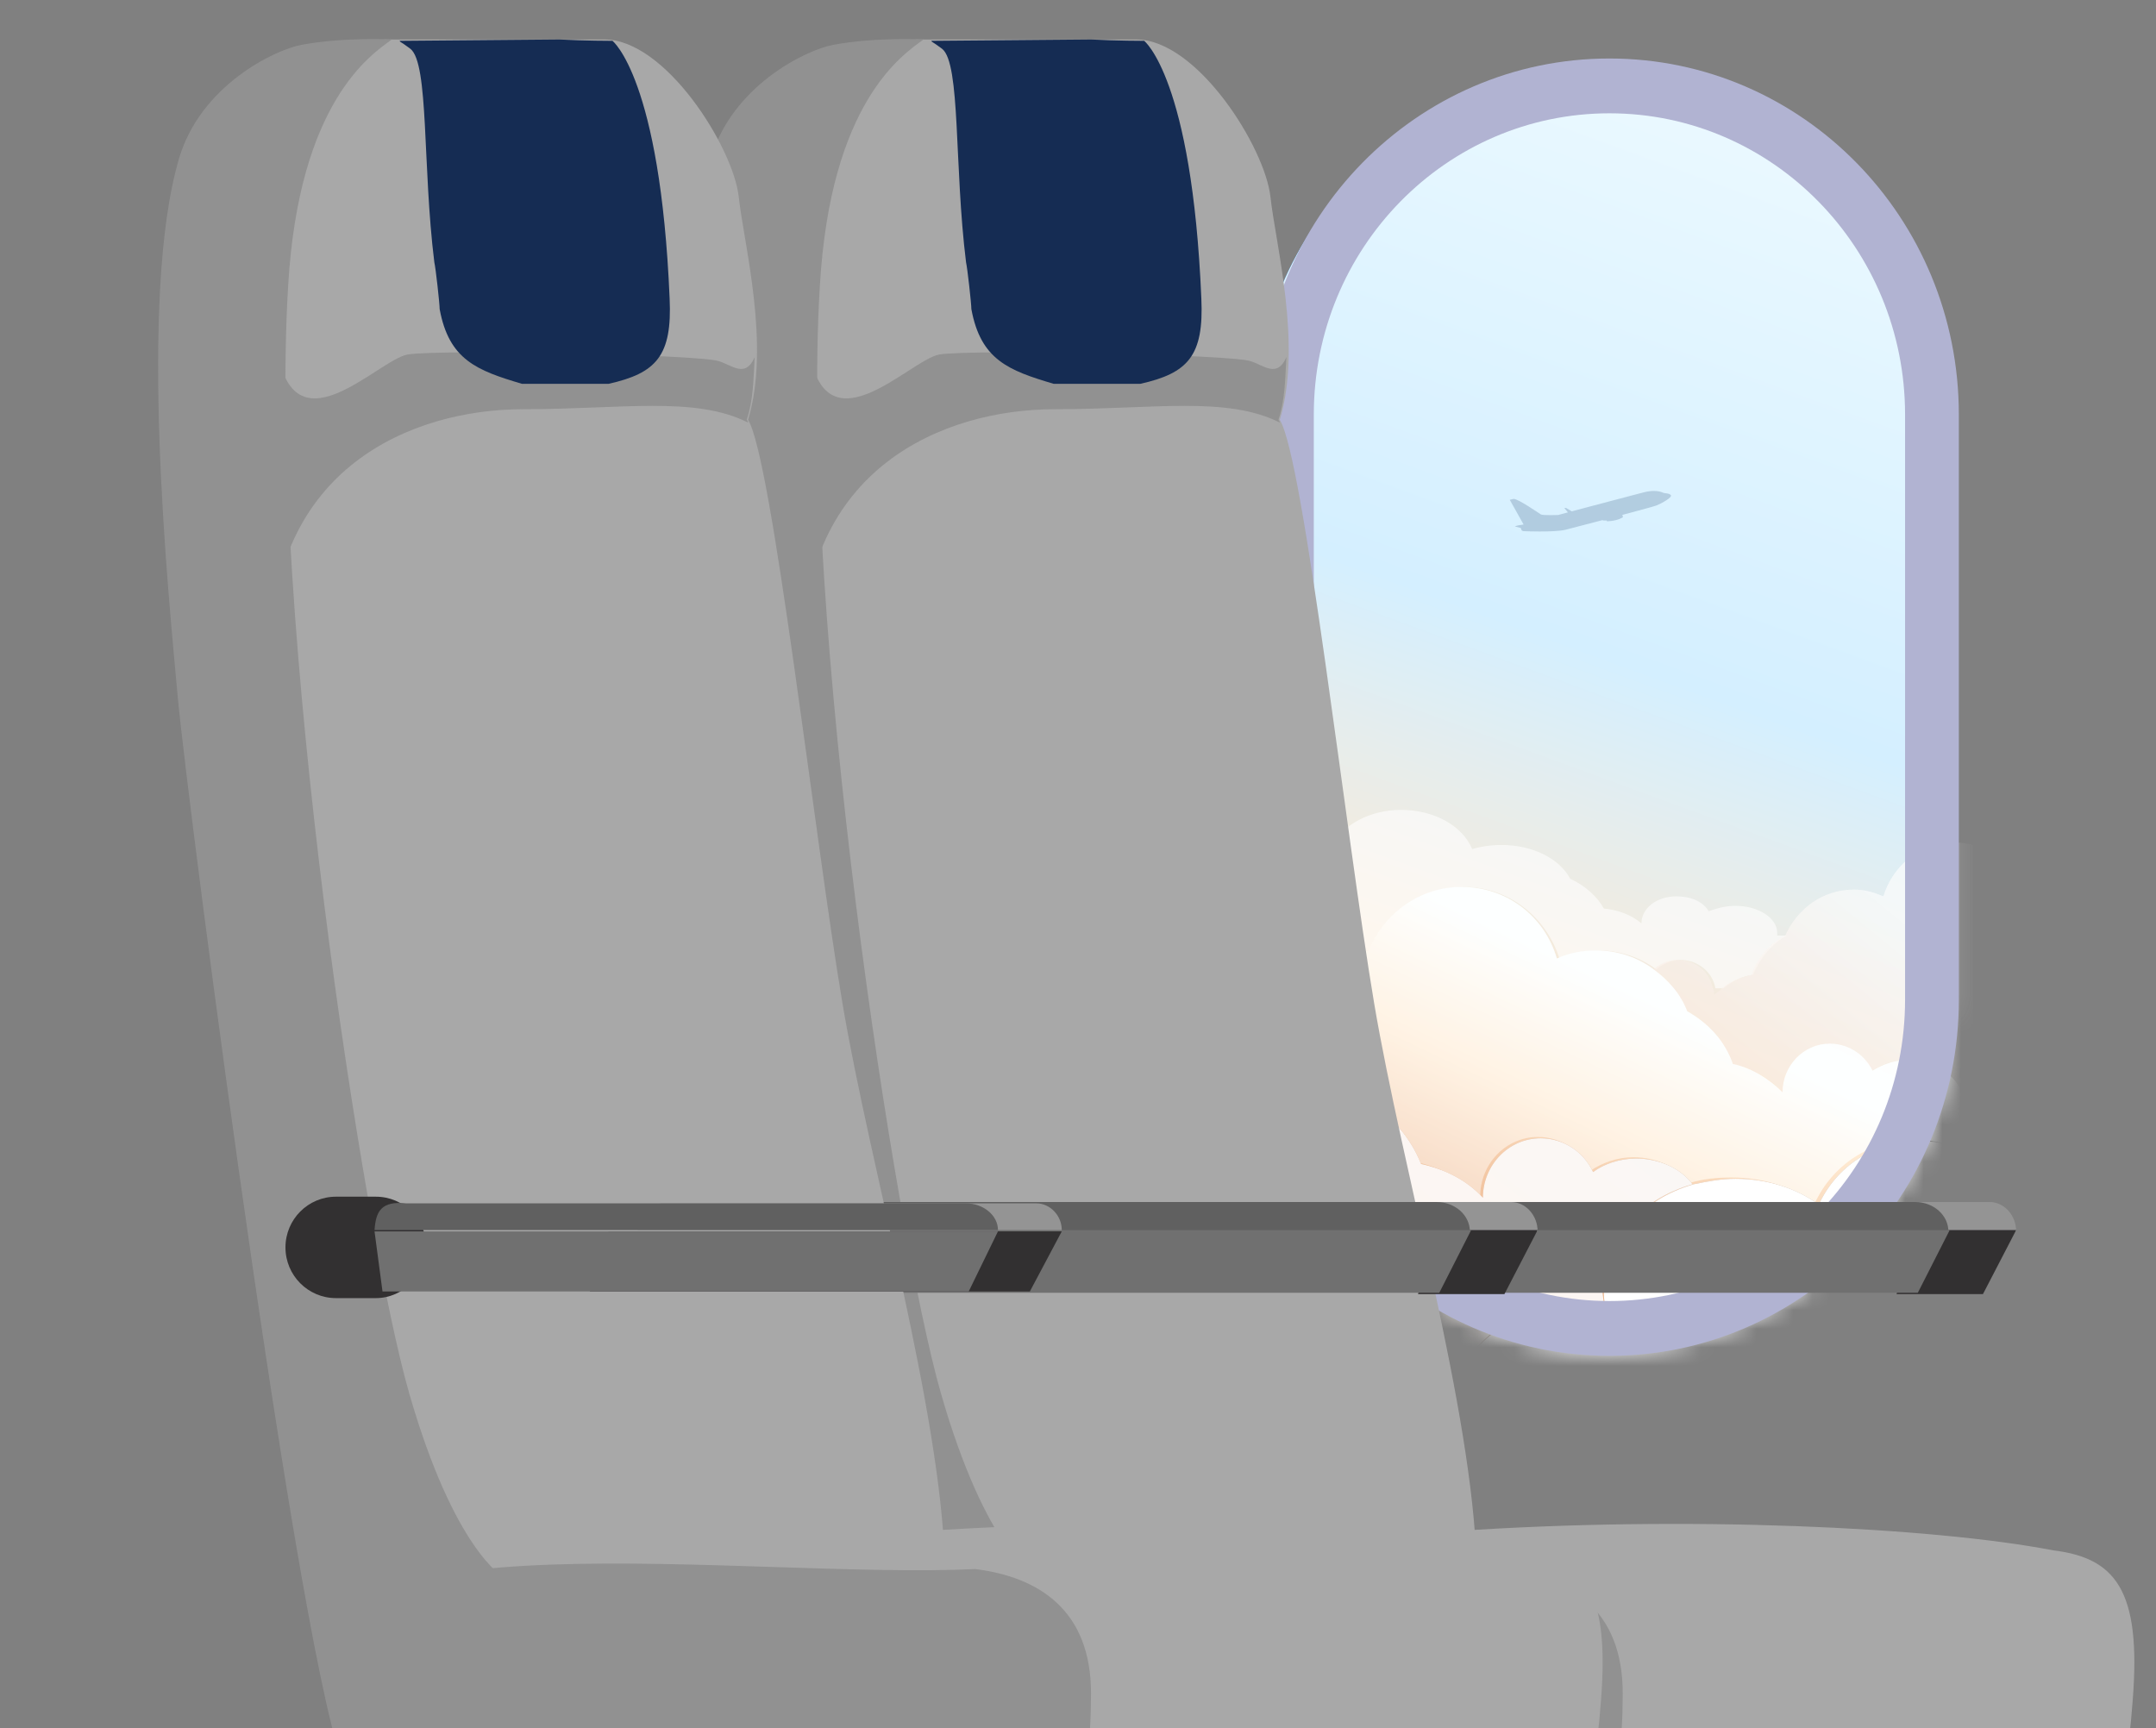 <svg width="116" height="93" viewBox="0 0 116 93" fill="none" xmlns="http://www.w3.org/2000/svg">
<rect x="0" y="0" width="116" height="93" fill="#808080" stroke="none"/>
<g clip-path="url(#clip0_501_5586)">
<g clip-path="url(#clip1_501_5586)">
<g clip-path="url(#clip2_501_5586)">
<rect x="67.494" y="3.875" width="37.596" height="68.876" rx="18.798" fill="#0066D1"/>
<rect x="67.494" y="3.875" width="37.596" height="68.876" rx="18.798" fill="url(#paint0_linear_501_5586)"/>
<mask id="mask0_501_5586" style="mask-type:alpha" maskUnits="userSpaceOnUse" x="67" y="3" width="39" height="70">
<rect x="68.494" y="4.875" width="35.596" height="66.876" rx="17.798" fill="url(#paint1_linear_501_5586)" stroke="white" stroke-width="2"/>
</mask>
<g mask="url(#mask0_501_5586)">
<g style="mix-blend-mode:multiply">
<path d="M82.843 28.6C82.658 28.6 82.484 28.598 82.34 28.594L82.337 28.594C82.185 28.591 82.068 28.586 82.005 28.583C81.991 28.583 81.979 28.582 81.971 28.582C81.947 28.58 81.927 28.574 81.91 28.565C81.855 28.535 81.835 28.47 81.829 28.413L81.498 28.326C81.639 28.273 81.812 28.242 81.976 28.226L81.231 26.896L81.425 26.848C81.431 26.846 81.437 26.846 81.445 26.846C81.686 26.846 82.804 27.62 82.905 27.682C82.954 27.712 83.186 27.72 83.415 27.72C83.577 27.72 83.739 27.716 83.834 27.713C83.998 27.669 84.174 27.621 84.36 27.571C84.264 27.458 84.165 27.338 84.165 27.338C84.165 27.338 84.194 27.333 84.225 27.333C84.236 27.333 84.246 27.334 84.257 27.335C84.27 27.338 84.282 27.342 84.289 27.349L84.566 27.516C85.226 27.339 85.975 27.141 86.637 26.967C87.636 26.703 88.437 26.494 88.437 26.494C88.655 26.438 88.837 26.419 88.986 26.419C89.18 26.419 89.317 26.452 89.403 26.482C89.445 26.497 89.475 26.511 89.493 26.519L89.496 26.52C89.574 26.555 89.812 26.531 89.898 26.646C89.985 26.762 89.412 27.084 89.129 27.197C89.035 27.235 88.518 27.378 87.851 27.557C87.672 27.605 87.483 27.655 87.288 27.707L87.321 27.829C87.321 27.829 87.303 27.843 87.265 27.865C87.205 27.899 87.094 27.951 86.922 27.992C86.723 28.04 86.572 28.047 86.5 28.047C86.47 28.047 86.454 28.046 86.454 28.046L86.444 28.007C86.42 28.009 86.39 28.01 86.359 28.01C86.326 28.01 86.29 28.009 86.258 28.006C86.242 28.004 86.228 27.998 86.216 27.989C85.298 28.23 84.462 28.447 84.235 28.505C83.938 28.581 83.349 28.6 82.843 28.6Z" fill="#173B65" fill-opacity="0.2"/>
</g>
<path opacity="0.6" d="M68.217 55.507C68.94 53.398 70.892 51.144 73.206 51.144C73.422 51.144 73.567 51.144 73.784 51.144C74.579 49.107 76.459 47.726 78.773 47.726C81.159 47.726 83.183 49.326 83.906 51.58C84.557 51.289 85.28 51.144 86.003 51.144C87.16 51.144 88.244 51.507 89.112 52.162C89.473 51.871 89.907 51.653 90.413 51.653C91.353 51.653 92.148 52.307 92.293 53.18H92.727C93.161 52.816 93.739 52.525 94.317 52.453C94.679 51.58 95.33 50.78 96.125 50.344H96.053C95.908 50.344 95.763 50.344 95.619 50.344C95.619 50.271 95.619 50.198 95.619 50.198C95.619 49.398 94.607 48.744 93.377 48.744C92.799 48.744 92.365 48.889 91.931 49.035C91.642 48.526 90.992 48.235 90.196 48.235C89.112 48.235 88.316 48.889 88.316 49.689C87.81 49.253 87.087 48.962 86.292 48.889C85.93 48.235 85.28 47.653 84.484 47.289C83.906 46.199 82.46 45.471 80.797 45.471C80.219 45.471 79.713 45.544 79.207 45.69C78.7 44.453 77.182 43.581 75.375 43.581C73.712 43.581 72.266 44.381 71.687 45.471C71.543 45.471 71.398 45.471 71.253 45.471C69.084 45.471 67.277 46.78 67.277 48.453C67.205 48.598 67.132 48.671 67.06 48.816C66.915 48.816 66.771 48.816 66.626 48.816C66.482 48.816 66.409 48.816 66.265 48.816C66.265 51.071 66.265 53.18 66.265 54.78C66.409 54.78 66.192 55.58 66.337 55.58L68.217 55.507Z" fill="white"/>
<path d="M101.331 48.235C100.825 48.017 100.319 47.871 99.74 47.871C98.077 47.871 96.704 48.889 96.053 50.344C95.185 50.78 94.535 51.58 94.245 52.453C93.667 52.598 93.089 52.816 92.655 53.18C92.51 53.325 92.366 53.398 92.221 53.543C92.221 53.398 92.221 53.252 92.149 53.18C92.004 52.307 91.209 51.653 90.269 51.653C89.763 51.653 89.329 51.871 88.967 52.162C89.763 52.743 90.413 53.543 90.775 54.416C91.859 54.998 92.727 56.016 93.233 57.252C94.245 57.47 95.185 57.979 95.908 58.779C95.908 57.325 97.065 56.161 98.439 56.161C99.451 56.161 100.319 56.743 100.752 57.616C101.259 57.252 101.909 57.034 102.705 57.034C104.368 57.034 105.741 58.197 105.741 59.652C105.741 59.724 105.741 59.87 105.741 59.943C105.814 59.943 105.886 59.943 105.886 59.943C106.103 58.852 106.175 57.688 106.175 56.525C106.175 54.489 106.175 49.98 106.175 45.471C105.814 45.399 105.524 45.326 105.091 45.326C103.355 45.326 101.837 46.562 101.331 48.235Z" fill="url(#paint2_linear_501_5586)" fill-opacity="0.5"/>
<path opacity="0.3" d="M101.331 48.235C100.825 48.017 100.319 47.871 99.74 47.871C98.077 47.871 96.704 48.889 96.053 50.344C95.185 50.78 94.535 51.58 94.245 52.453C93.667 52.598 93.089 52.816 92.655 53.18C92.51 53.325 92.366 53.398 92.221 53.543C92.221 53.398 92.221 53.252 92.149 53.18C92.004 52.307 91.209 51.653 90.269 51.653C89.763 51.653 89.329 51.871 88.967 52.162C89.763 52.743 90.413 53.543 90.775 54.416C91.859 54.998 92.727 56.016 93.233 57.252C94.245 57.47 95.185 57.979 95.908 58.779C95.908 57.325 97.065 56.161 98.439 56.161C99.451 56.161 100.319 56.743 100.752 57.616C101.259 57.252 101.909 57.034 102.705 57.034C104.368 57.034 105.741 58.197 105.741 59.652C105.741 59.724 105.741 59.87 105.741 59.943C105.814 59.943 105.886 59.943 105.886 59.943C106.103 58.852 106.175 57.688 106.175 56.525C106.175 54.489 106.175 49.98 106.175 45.471C105.814 45.399 105.524 45.326 105.091 45.326C103.355 45.326 101.837 46.562 101.331 48.235Z" fill="white"/>
<path d="M105.741 59.652C105.741 58.197 104.367 57.034 102.704 57.034C101.981 57.034 101.331 57.252 100.752 57.616C100.318 56.743 99.451 56.161 98.439 56.161C97.065 56.161 95.908 57.325 95.908 58.779C95.185 58.052 94.245 57.47 93.233 57.252C92.799 56.016 91.932 55.07 90.775 54.416C90.413 53.471 89.763 52.743 88.967 52.162C88.1 51.507 87.015 51.144 85.858 51.144C85.135 51.144 84.412 51.289 83.762 51.58C83.111 49.325 81.086 47.726 78.628 47.726C76.387 47.726 74.435 49.18 73.639 51.144C73.422 51.144 73.278 51.144 73.061 51.144C70.747 51.144 68.723 52.671 68 54.779C67.928 54.925 67.928 55.07 67.855 55.143C70.314 55.361 72.41 56.888 73.35 59.143C74.724 59.87 75.808 61.106 76.315 62.561C77.616 62.852 78.701 63.506 79.64 64.379C79.64 62.633 81.014 61.179 82.749 61.179C83.978 61.179 85.063 61.906 85.569 62.997C86.22 62.561 87.015 62.27 87.883 62.27C89.184 62.27 90.269 62.852 90.919 63.651C91.642 63.433 92.365 63.361 93.161 63.361C94.896 63.361 96.414 63.87 97.643 64.742C98.583 62.706 100.608 61.324 102.994 61.324C103.789 61.324 104.584 61.47 105.307 61.761C105.452 61.106 105.596 60.452 105.741 59.797C105.669 59.797 105.596 59.797 105.596 59.797C105.741 59.797 105.741 59.724 105.741 59.652Z" fill="url(#paint3_linear_501_5586)"/>
<path opacity="0.4" d="M105.741 59.652C105.741 58.197 104.367 57.034 102.704 57.034C101.981 57.034 101.331 57.252 100.752 57.616C100.318 56.743 99.451 56.161 98.439 56.161C97.065 56.161 95.908 57.325 95.908 58.779C95.185 58.052 94.245 57.47 93.233 57.252C92.799 56.016 91.932 55.07 90.775 54.416C90.413 53.471 89.763 52.743 88.967 52.162C88.1 51.507 87.015 51.144 85.858 51.144C85.135 51.144 84.412 51.289 83.762 51.58C83.111 49.325 81.086 47.726 78.628 47.726C76.387 47.726 74.435 49.18 73.639 51.144C73.422 51.144 73.278 51.144 73.061 51.144C70.747 51.144 68.723 52.671 68 54.779C67.928 54.925 67.928 55.07 67.855 55.143C70.314 55.361 72.41 56.888 73.35 59.143C74.724 59.87 75.808 61.106 76.315 62.561C77.616 62.852 78.701 63.506 79.64 64.379C79.64 62.633 81.014 61.179 82.749 61.179C83.978 61.179 85.063 61.906 85.569 62.997C86.22 62.561 87.015 62.27 87.883 62.27C89.184 62.27 90.269 62.852 90.919 63.651C91.642 63.433 92.365 63.361 93.161 63.361C94.896 63.361 96.414 63.87 97.643 64.742C98.583 62.706 100.608 61.324 102.994 61.324C103.789 61.324 104.584 61.47 105.307 61.761C105.452 61.106 105.596 60.452 105.741 59.797C105.669 59.797 105.596 59.797 105.596 59.797C105.741 59.797 105.741 59.724 105.741 59.652Z" fill="white"/>
<path d="M85.063 70.124C85.497 70.124 85.931 70.124 86.292 70.196C86.292 69.978 86.22 69.687 86.22 69.469C86.22 66.778 88.244 64.524 91.064 63.724C90.413 62.852 89.257 62.342 88.027 62.342C87.16 62.342 86.292 62.633 85.714 63.07C85.208 61.979 84.123 61.252 82.894 61.252C81.159 61.252 79.785 62.706 79.785 64.451C78.918 63.506 77.761 62.924 76.459 62.633C75.881 61.179 74.796 59.943 73.495 59.215C72.555 57.034 70.458 55.434 68 55.216C67.856 55.216 67.639 55.143 67.494 55.143C66.988 55.143 66.554 55.216 66.12 55.289C66.12 55.725 66.12 56.161 66.12 56.525C66.12 64.815 71.037 71.869 78.122 74.996C78.773 72.232 81.665 70.124 85.063 70.124Z" fill="url(#paint4_linear_501_5586)"/>
<path opacity="0.9" d="M85.063 70.124C85.497 70.124 85.931 70.124 86.292 70.196C86.292 69.978 86.22 69.687 86.22 69.469C86.22 66.778 88.244 64.524 91.064 63.724C90.413 62.852 89.257 62.342 88.027 62.342C87.16 62.342 86.292 62.633 85.714 63.07C85.208 61.979 84.123 61.252 82.894 61.252C81.159 61.252 79.785 62.706 79.785 64.451C78.918 63.506 77.761 62.924 76.459 62.633C75.881 61.179 74.796 59.943 73.495 59.215C72.555 57.034 70.458 55.434 68 55.216C67.856 55.216 67.639 55.143 67.494 55.143C66.988 55.143 66.554 55.216 66.12 55.289C66.12 55.725 66.12 56.161 66.12 56.525C66.12 64.815 71.037 71.869 78.122 74.996C78.773 72.232 81.665 70.124 85.063 70.124Z" fill="white"/>
<path d="M97.86 64.815C96.631 63.942 95.113 63.433 93.377 63.433C92.582 63.433 91.859 63.579 91.136 63.724C88.317 64.524 86.292 66.778 86.292 69.469C86.292 69.687 86.292 69.978 86.364 70.196C85.93 70.124 85.569 70.124 85.135 70.124C81.665 70.124 78.845 72.232 78.194 74.996C80.653 76.087 83.4 76.668 86.22 76.668C95.474 76.668 103.21 70.414 105.524 61.833C104.801 61.542 104.006 61.397 103.21 61.397C100.825 61.397 98.8 62.779 97.86 64.815Z" fill="url(#paint5_linear_501_5586)"/>
<path d="M97.86 64.815C96.631 63.942 95.113 63.433 93.377 63.433C92.582 63.433 91.859 63.579 91.136 63.724C88.317 64.524 86.292 66.778 86.292 69.469C86.292 69.687 86.292 69.978 86.364 70.196C85.93 70.124 85.569 70.124 85.135 70.124C81.665 70.124 78.845 72.232 78.194 74.996C80.653 76.087 83.4 76.668 86.22 76.668C95.474 76.668 103.21 70.414 105.524 61.833C104.801 61.542 104.006 61.397 103.21 61.397C100.825 61.397 98.8 62.779 97.86 64.815Z" fill="white"/>
</g>
<path fill-rule="evenodd" clip-rule="evenodd" d="M102.499 53.796V22.312C102.499 13.357 95.378 6.097 86.593 6.097C77.808 6.097 70.687 13.357 70.687 22.312V53.796C70.687 62.751 77.808 70.011 86.593 70.011C95.378 70.011 102.499 62.751 102.499 53.796ZM86.593 3.148C76.211 3.148 67.795 11.728 67.795 22.312V53.796C67.795 64.38 76.211 72.96 86.593 72.96C96.975 72.96 105.392 64.38 105.392 53.796V22.312C105.392 11.728 96.975 3.148 86.593 3.148Z" fill="#B1B3D2"/>
<path d="M85.877 64.682H107.047C107.834 64.682 108.477 65.4 108.477 66.262H84.447C84.447 65.329 85.091 64.682 85.877 64.682Z" fill="#949494"/>
<path d="M102.041 69.638H106.689L108.477 66.19H103.042L102.041 69.638Z" fill="#323031"/>
<path d="M71.359 64.682H103.042C104.043 64.682 104.83 65.4 104.83 66.262H69.499C69.642 65.113 69.928 64.467 71.359 64.682Z" fill="#606060"/>
<path d="M70 69.566H103.185L104.901 66.19H69.571L70 69.566Z" fill="#707070"/>
<path d="M61.132 2.125C64.421 2.125 68.069 7.943 68.355 10.6C68.641 13.186 70.071 18.572 68.856 22.594C70.143 24.605 72.431 45.075 73.933 53.981C75.435 62.887 79.226 75.958 79.441 84.146C87.451 87.019 81.443 85.726 83.517 86.157C83.732 86.157 83.875 86.229 84.089 86.229C85.091 86.301 89.024 86.947 83.732 90.825C79.297 94.129 76.222 92.118 69.142 88.886C67.354 88.096 65.423 88.455 63.849 89.892C63.206 90.466 62.419 90.825 61.561 90.897C60.488 90.969 59.415 90.538 58.557 89.676L51.977 83.212C50.618 81.919 42.822 47.445 42.679 45.003L42.465 11.749C42.393 10.6 42.608 9.379 42.894 8.302C44.038 4.495 50.261 2.125 49.188 2.125H64.707H61.132Z" fill="#A8A8A8"/>
<path d="M50.547 19.075C52.334 18.788 66.281 19.075 67.282 19.434C67.997 19.65 68.713 20.368 69.213 19.219C69.142 20.44 69.142 21.517 68.784 22.594C68.784 22.594 68.856 22.666 68.856 22.738C65.995 21.302 62.061 22.02 56.769 22.02C50.69 22.02 43.18 25.252 43.18 35.235C42.393 35.235 41.964 24.677 41.893 24.534L43.466 18.357C44.181 24.677 48.902 19.362 50.547 19.075Z" fill="#919191"/>
<path d="M38.245 8.517C39.39 4.639 43.323 2.699 44.825 2.412C47.185 1.981 49.688 2.125 49.688 2.125C48.616 2.915 44.682 5.429 44.11 15.412C43.037 33.08 48.187 66.478 50.618 74.953C53.05 83.428 55.696 84.864 55.696 84.864C55.696 84.864 64.779 96.787 64.064 97.792C64.064 97.792 52.549 99.659 47.471 95.638C45.254 93.914 38.674 43.064 38.174 37.533C37.673 32.003 36.028 15.987 38.245 8.517Z" fill="#919191"/>
<path d="M58.7 2.125C60.059 2.197 61.56 2.197 61.56 2.197C61.56 2.197 64.135 4.208 64.636 16.058C64.779 19.147 63.921 20.081 61.346 20.655H56.697C54.266 19.937 52.764 19.362 52.263 16.633C52.263 16.346 52.048 14.406 51.977 14.119C51.333 8.948 51.691 3.418 50.69 2.628C50.117 2.197 50.117 2.269 50.117 2.197L58.7 2.125Z" fill="#152C53"/>
<path d="M111.696 99.3C111.124 99.3 109.336 99.588 108.406 99.372C101.755 99.803 78.153 99.444 78.153 99.444C69.213 99.157 61.417 98.079 61.417 98.079C51.047 96.787 49.617 93.986 51.762 90.251C57.198 80.914 97.463 80.914 110.48 83.428C114.056 83.859 115.272 85.87 114.7 92.046C114.27 98.151 111.696 99.3 111.696 99.3Z" fill="#A8A8A8"/>
<path d="M55.481 98.079C45.469 96.787 47.185 94.56 46.184 90.251C44.181 81.273 68.927 85.008 81.085 84.433C84.518 84.864 87.308 86.66 87.308 91.113C87.308 96.427 86.235 99.588 82.23 99.803C78.225 100.09 55.481 98.079 55.481 98.079Z" fill="#919191"/>
<path d="M60.13 64.682H81.3C82.087 64.682 82.73 65.4 82.73 66.262H58.7C58.7 65.329 59.343 64.682 60.13 64.682Z" fill="#949494"/>
<path d="M76.294 69.638H80.942L82.73 66.19H77.295L76.294 69.638Z" fill="#323031"/>
<path d="M45.612 64.682H77.295C78.296 64.682 79.083 65.4 79.083 66.262H43.752C43.895 65.113 44.181 64.467 45.612 64.682Z" fill="#606060"/>
<path d="M44.253 69.566H77.438L79.154 66.19H43.824L44.253 69.566Z" fill="#707070"/>
<path d="M32.524 2.125C35.814 2.125 39.461 7.943 39.747 10.6C40.033 13.186 41.464 18.572 40.248 22.594C41.535 24.605 43.824 45.075 45.326 53.981C46.828 62.887 50.618 75.958 50.833 84.146C58.843 87.019 52.835 85.726 54.909 86.157C55.124 86.157 55.267 86.229 55.481 86.229C56.483 86.301 60.416 86.947 55.124 90.825C50.69 94.129 47.614 92.118 40.534 88.886C38.746 88.096 36.815 88.455 35.241 89.892C34.598 90.466 33.811 90.825 32.953 90.897C31.88 90.969 30.807 90.538 29.949 89.676L23.369 83.212C22.01 81.919 14.215 47.445 14.072 45.003L13.857 11.749C13.786 10.6 14 9.379 14.286 8.302C15.431 4.495 21.653 2.125 20.58 2.125H36.1H32.524Z" fill="#A8A8A8"/>
<path d="M21.939 19.075C23.727 18.788 37.673 19.075 38.674 19.434C39.389 19.65 40.105 20.368 40.605 19.219C40.534 20.44 40.534 21.517 40.176 22.594C40.176 22.594 40.248 22.666 40.248 22.738C37.387 21.302 33.453 22.02 28.161 22.02C22.082 22.02 14.572 25.252 14.572 35.235C13.786 35.235 13.356 24.677 13.285 24.534L14.858 18.357C15.573 24.677 20.294 19.362 21.939 19.075Z" fill="#919191"/>
<path d="M9.637 8.517C10.782 4.639 14.715 2.699 16.217 2.412C18.577 1.981 21.081 2.125 21.081 2.125C20.008 2.915 16.074 5.429 15.502 15.412C14.429 33.08 19.579 66.478 22.01 74.953C24.442 83.428 27.088 84.864 27.088 84.864C27.088 84.864 36.171 96.787 35.456 97.792C35.456 97.792 23.941 99.659 18.863 95.638C16.646 93.914 10.067 43.064 9.566 37.533C9.065 32.003 7.42 15.987 9.637 8.517Z" fill="#919191"/>
<path d="M30.092 2.125C31.451 2.197 32.953 2.197 32.953 2.197C32.953 2.197 35.528 4.208 36.028 16.058C36.171 19.147 35.313 20.081 32.738 20.655H28.089C25.658 19.937 24.156 19.362 23.655 16.633C23.655 16.346 23.441 14.406 23.369 14.119C22.726 8.948 23.083 3.418 22.082 2.628C21.51 2.197 21.51 2.269 21.51 2.197L30.092 2.125Z" fill="#152C53"/>
<path d="M83.088 99.3C82.516 99.3 80.728 99.588 79.798 99.372C73.147 99.803 49.545 99.444 49.545 99.444C40.605 99.157 32.81 98.079 32.81 98.079C22.439 96.787 21.009 93.986 23.155 90.251C28.59 80.914 68.856 80.914 81.872 83.428C85.448 83.859 86.664 85.87 86.092 92.046C85.663 98.151 83.088 99.3 83.088 99.3Z" fill="#A8A8A8"/>
<path d="M26.874 98.079C16.861 96.787 18.577 94.56 17.576 90.251C15.574 81.273 40.319 85.008 52.478 84.433C55.911 84.864 58.7 86.66 58.7 91.113C58.7 96.427 57.627 99.588 53.622 99.803C49.617 100.09 26.874 98.079 26.874 98.079Z" fill="#919191"/>
<path d="M20.222 69.853H18.077C16.575 69.853 15.359 68.632 15.359 67.124C15.359 65.616 16.575 64.395 18.077 64.395H20.222C21.724 64.395 22.94 65.616 22.94 67.124C22.94 68.561 21.724 69.853 20.222 69.853Z" fill="#323031"/>
<path d="M35.671 64.754H55.768C56.483 64.754 57.127 65.4 57.127 66.19H34.312C34.312 65.472 34.884 64.754 35.671 64.754Z" fill="#949494"/>
<path d="M31.737 69.494H55.41L57.127 66.262H32.738L31.737 69.494Z" fill="#323031"/>
<path d="M21.867 64.754H51.977C52.907 64.754 53.694 65.4 53.694 66.19H20.151C20.222 65.185 20.509 64.61 21.867 64.754Z" fill="#606060"/>
<path d="M20.58 69.494H52.12L53.694 66.262H20.151L20.58 69.494Z" fill="#707070"/>
</g>
</g>
</g>
<defs>
<linearGradient id="paint0_linear_501_5586" x1="95.269" y1="6.057" x2="64.722" y2="89.31" gradientUnits="userSpaceOnUse">
<stop stop-color="#EBF9FF"/>
<stop offset="0.344" stop-color="#D4EFFF"/>
<stop offset="0.578" stop-color="#FFEAD2"/>
<stop offset="0.756" stop-color="#E7A475"/>
</linearGradient>
<linearGradient id="paint1_linear_501_5586" x1="74.024" y1="-15.941" x2="62.384" y2="79.366" gradientUnits="userSpaceOnUse">
<stop offset="0.148" stop-color="#7E74BE"/>
<stop offset="0.389" stop-color="#D75B87"/>
<stop offset="0.66" stop-color="#FFC658"/>
</linearGradient>
<linearGradient id="paint2_linear_501_5586" x1="116.237" y1="34.054" x2="78.554" y2="79.999" gradientUnits="userSpaceOnUse">
<stop offset="0.351" stop-color="#FDFDFD"/>
<stop offset="0.879" stop-color="#E6A378"/>
<stop offset="0.993" stop-color="#F7975D"/>
</linearGradient>
<linearGradient id="paint3_linear_501_5586" x1="94.546" y1="32.236" x2="74.11" y2="75.05" gradientUnits="userSpaceOnUse">
<stop offset="0.006" stop-color="white"/>
<stop offset="0.205" stop-color="#FCFCFC"/>
<stop offset="0.465" stop-color="#FCFFFF"/>
<stop offset="0.619" stop-color="#FFEAD1"/>
<stop offset="0.879" stop-color="#E6A378"/>
<stop offset="0.993" stop-color="#F7975D"/>
</linearGradient>
<linearGradient id="paint4_linear_501_5586" x1="113.407" y1="14.56" x2="68.465" y2="72.133" gradientUnits="userSpaceOnUse">
<stop offset="0.006" stop-color="#27AAE1"/>
<stop offset="0.108" stop-color="#47B5E3"/>
<stop offset="0.331" stop-color="#97D0E8"/>
<stop offset="0.351" stop-color="#9FD3E8"/>
<stop offset="0.517" stop-color="#B3C5C8"/>
<stop offset="0.879" stop-color="#E6A378"/>
<stop offset="0.993" stop-color="#F7975D"/>
</linearGradient>
<linearGradient id="paint5_linear_501_5586" x1="126.276" y1="24.606" x2="81.333" y2="82.179" gradientUnits="userSpaceOnUse">
<stop offset="0.006" stop-color="#27AAE1"/>
<stop offset="0.108" stop-color="#47B5E3"/>
<stop offset="0.331" stop-color="#97D0E8"/>
<stop offset="0.351" stop-color="#9FD3E8"/>
<stop offset="0.517" stop-color="#B3C5C8"/>
<stop offset="0.879" stop-color="#E6A378"/>
<stop offset="0.993" stop-color="#F7975D"/>
</linearGradient>
<clipPath id="clip0_501_5586">
<rect width="116" height="93" fill="white"/>
</clipPath>
<clipPath id="clip1_501_5586">
<path d="M-9.567 -12.25H121.979V106.95C121.979 111.368 118.398 114.95 113.979 114.95H-9.567V-12.25Z" fill="white"/>
</clipPath>
<clipPath id="clip2_501_5586">
<rect width="107.005" height="116.352" fill="white" transform="translate(8.508 1.694)"/>
</clipPath>
</defs>
</svg>
